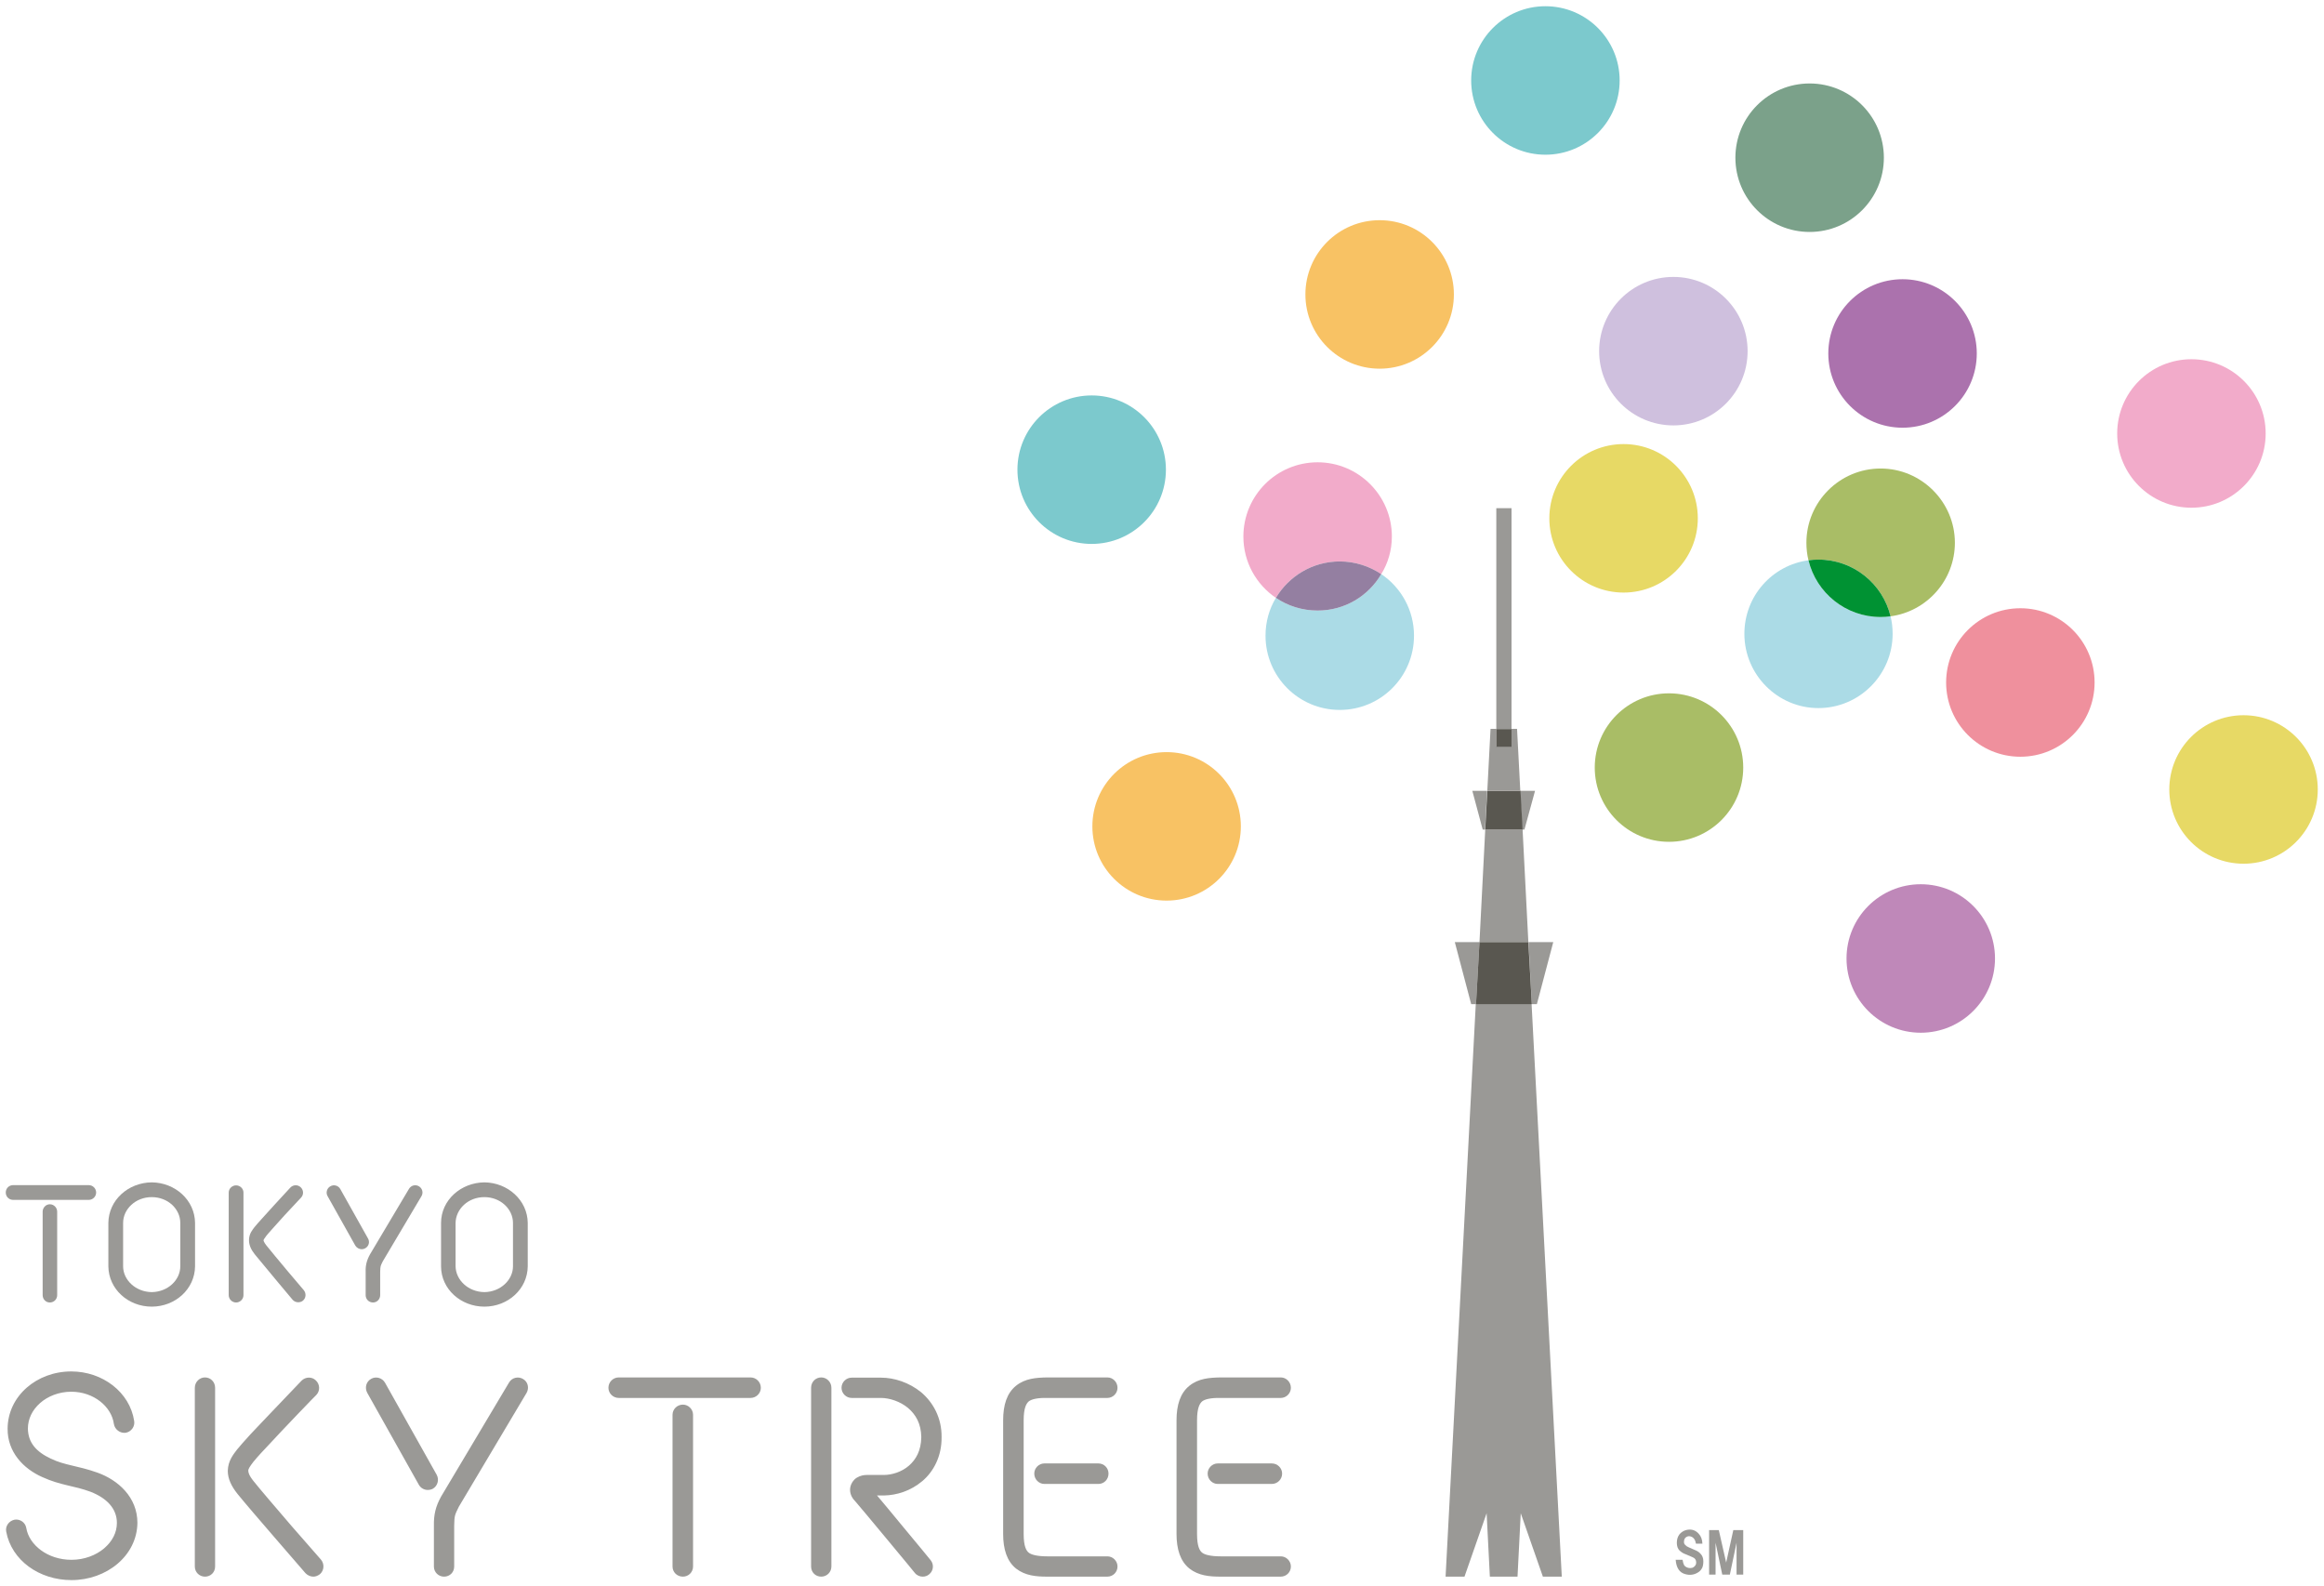<svg version="1.2" xmlns="http://www.w3.org/2000/svg" viewBox="0 0 1008 688"><defs><clipPath clipPathUnits="userSpaceOnUse" id="cp1"><path d="m-586-305h2186v1298h-2186z"/></clipPath></defs><style>.A{fill:#9a9996}.B{fill:#f8c264}.C{fill:#7ba18a}.D{fill:#7cc9cd}.E{fill:#f2abca}.F{fill:#cfc0de}.G{fill:#a9bd66}.H{fill:#bf88b9}.I{fill:#ef909d}.J{fill:#ab72ad}.K{fill:#e7d965}.L{fill:#abdbe6}.M{fill:#947fa1}.N{fill:#009233}.O{fill:#595750}</style><g clip-path="url(#cp1)"><path fill-rule="evenodd" class="A" d="m2.7 664.3c-0.5-2.4 1.2-4.7 3.6-5.2c2.4-0.4 4.7 1.2 5.1 3.6c1.2 7.3 9.2 13.8 19.6 13.8c5.6 0 10.7-2 14.2-5c3.5-3 5.5-6.8 5.5-11c0-6.3-4.5-10.8-11.4-13.5c-7.2-2.7-12.9-2.7-21-6.4c-8.1-3.6-15.1-10.8-15-21c0.1-14.2 12.7-24.8 27.6-24.8c13.6 0 25.4 9 27.3 21.5c0.4 2.4-1.3 4.7-3.7 5.1c-2.4 0.3-4.7-1.4-5.1-3.8c-1-7.5-8.7-14-18.5-14c-5.4 0-10.2 2-13.5 4.9c-3.4 3-5.3 6.9-5.3 11.1c0.1 6 3.5 10 9.9 13c6.2 3 11.6 3 20.3 6.1c8.9 3.2 17.3 10.6 17.3 21.8c-0.2 14.3-13.4 24.8-28.6 24.8c-14 0-26-8.6-28.3-21zm81.8 15.1v-77.5c0-2.5 2-4.5 4.4-4.5c2.5 0 4.4 2 4.4 4.5v77.5c0 2.5-1.9 4.4-4.4 4.4c-2.4 0-4.4-1.9-4.4-4.4zm48 2.9c0-0.1-23.7-27.2-29.5-34.4c-2.7-3.4-4.2-6.6-4.2-10c0.1-4.5 2.6-7.3 4-9.2c1.1-1.4 3-3.5 5.8-6.6c2.8-2.9 6.1-6.5 9.4-9.9c6.6-6.9 12.8-13.4 12.8-13.4c1.7-1.7 4.5-1.8 6.2-0.1c1.8 1.7 1.9 4.5 0.2 6.3c-0.1 0-14 14.4-22.1 23.2c-2.7 2.8-4.8 5.3-5.2 5.8c-1.7 2.2-2.3 3.3-2.2 3.9c0 0.6 0.2 1.9 2.3 4.5c2.6 3.3 10 11.9 16.6 19.6c6.6 7.6 12.6 14.4 12.6 14.4c1.6 1.9 1.4 4.7-0.4 6.3c-0.9 0.7-1.9 1.1-2.9 1.1c-1.3 0-2.5-0.6-3.4-1.5zm49.2-38.3l-22.4-39.9c-1.2-2.2-0.5-4.9 1.7-6.1c2.1-1.2 4.8-0.4 6 1.7l22.4 39.9c1.2 2.2 0.4 4.9-1.7 6.1q-1 0.5-2.2 0.5c-1.5 0-3-0.8-3.8-2.2zm6.5 35.4v-17.7c-0.1-4.8 0.8-8.4 3-12.4l0.1-0.2l29.5-49.5c1.2-2.1 4-2.8 6.1-1.5c2.1 1.2 2.7 3.9 1.5 6l-29.4 49.4c-1.8 3.7-1.9 3.8-2 8.2v17.7c0 2.5-1.9 4.4-4.4 4.4c-2.4 0-4.4-1.9-4.4-4.4zm-141.2-130.2v-18.8c0.1-9.9 8.6-17.5 18.8-17.6c10.2 0.1 18.7 7.7 18.8 17.6v18.8c-0.1 9.9-8.6 17.5-18.8 17.5c-10.2 0-18.7-7.6-18.8-17.5zm6.4-18.8v18.8c0 5.9 5.4 11.1 12.4 11.2c7.1-0.1 12.4-5.3 12.4-11.2v-18.8c0-6-5.3-11.2-12.4-11.2c-7 0-12.4 5.2-12.4 11.2z"/><path fill-rule="evenodd" class="A" d="m191.3 549.2v-18.8c0-9.9 8.6-17.5 18.8-17.6c10.1 0.1 18.7 7.7 18.8 17.6v18.8c-0.1 9.9-8.6 17.5-18.8 17.5c-10.2 0-18.8-7.6-18.8-17.5zm6.3-18.8v18.8c0.1 5.9 5.4 11.1 12.5 11.2c7-0.1 12.4-5.3 12.4-11.2v-18.8c0-6-5.4-11.2-12.4-11.2c-7.1 0-12.4 5.2-12.5 11.2zm-98.4 31.3v-44.5c0-1.7 1.5-3.1 3.2-3.1c1.7 0 3.2 1.4 3.2 3.1v44.5c0 1.8-1.5 3.2-3.2 3.2c-1.7 0-3.2-1.4-3.2-3.2zm27.7 2c0 0-13.1-15.6-16.4-19.7c-1.6-2-2.5-4-2.5-6.1c0-2.9 1.6-4.6 2.4-5.7c1.1-1.4 4.8-5.4 8.5-9.5c3.6-3.9 7-7.6 7-7.6c1.2-1.3 3.2-1.4 4.5-0.2c1.3 1.2 1.4 3.2 0.2 4.5c0 0-3.5 3.7-7.1 7.6c-3.5 3.9-7.5 8.3-8 9c-1 1.3-1.2 1.8-1.2 1.9c0 0.1 0.1 0.8 1.2 2.2c3.1 3.9 16.2 19.5 16.3 19.5c1.1 1.4 0.9 3.4-0.4 4.5c-0.6 0.5-1.3 0.7-2.1 0.7c-0.9 0-1.8-0.4-2.4-1.1zm27.2-23.5l-12-21.4c-0.9-1.5-0.3-3.5 1.2-4.3c1.5-0.9 3.5-0.3 4.3 1.2l12 21.4c0.9 1.5 0.4 3.4-1.2 4.3q-0.7 0.4-1.5 0.4c-1.1 0-2.2-0.6-2.8-1.6zm4.5 21.5v-10.2c-0.1-2.7 0.5-5 1.9-7.5l16.9-28.4c0.9-1.5 2.8-2 4.3-1.1c1.5 0.9 2 2.8 1.1 4.3l-16.8 28.3c-1 2.1-1 1.9-1.1 4.4v10.2c0 1.8-1.4 3.2-3.1 3.2c-1.8 0-3.2-1.4-3.2-3.2zm-152.9-41.3c-1.8 0-3.2-1.4-3.2-3.2c0-1.8 1.4-3.2 3.2-3.2h32.8c1.7 0 3.2 1.4 3.2 3.2c0 1.8-1.5 3.2-3.2 3.2zm12.8 41.3v-36.2c0-1.7 1.4-3.2 3.1-3.2c1.8 0 3.2 1.5 3.2 3.2v36.2c0 1.8-1.4 3.2-3.2 3.2c-1.7 0-3.1-1.4-3.1-3.2zm249.9 44.6c-2.5 0-4.5-2-4.5-4.4c0-2.5 2-4.5 4.5-4.5h57.1c2.5 0 4.5 2 4.5 4.5c0 2.4-2 4.4-4.5 4.4zm23.3 73.1v-65.8c0-2.4 2-4.4 4.5-4.4c2.4 0 4.4 2 4.4 4.4v65.8c0 2.5-2 4.4-4.4 4.4c-2.5 0-4.5-1.9-4.5-4.4zm60.1 0v-77.5c0-2.5 1.9-4.5 4.4-4.5c2.4 0 4.4 2 4.4 4.5v77.5c0 2.5-2 4.4-4.4 4.4c-2.5 0-4.4-1.9-4.4-4.4zm45 2.8c0 0-5.7-7-11.9-14.4c-6-7.3-12.7-15.2-13.8-16.5c-1.3-1.3-2.4-3-2.4-5.2c0-2.2 1.4-4.3 2.9-5.2c1.5-0.9 3-1.2 4.4-1.2h7.4c3.4 0 7.7-1.3 10.8-4c3.1-2.7 5.3-6.5 5.4-12.4c-0.1-5.9-2.4-9.8-5.8-12.7c-3.4-2.8-8-4.3-11.7-4.3h-12.7c-2.4 0-4.4-2-4.4-4.4c0-2.4 2-4.4 4.4-4.4h12.7c5.8 0 12.2 2.1 17.4 6.3c5.1 4.3 9 11 8.9 19.5c0.1 8.3-3.5 15-8.4 19.1c-5 4.2-11 6.1-16.6 6.2h-3c2.8 3.3 7.1 8.5 11.3 13.6c6.2 7.4 11.9 14.4 11.9 14.4c1.6 1.9 1.3 4.7-0.6 6.2c-0.8 0.7-1.8 1-2.8 1c-1.2 0-2.5-0.5-3.4-1.6zm57.4 1.6c-4.8 0-9.5-0.4-13.5-3.5c-4-3.2-5.6-8.5-5.6-15v-49.3c0-6.6 1.6-11.8 5.6-15c4-3.2 8.7-3.5 13.5-3.6h26.1c2.4 0 4.4 2 4.4 4.5c0 2.4-2 4.4-4.4 4.4h-26.1c-4.3-0.1-6.9 0.6-8 1.5c-1 0.9-2.2 2.7-2.2 8.2v49.3c0 5.5 1.2 7.3 2.2 8.1c1.1 0.9 3.7 1.6 8 1.6h26.1c2.4 0 4.4 2 4.4 4.4c0 2.5-2 4.4-4.4 4.4zm-1.2-40.2c-2.4 0-4.4-2-4.4-4.5c0-2.4 2-4.4 4.4-4.4h23.4c2.5 0 4.4 2 4.4 4.4c0 2.5-1.9 4.5-4.4 4.5zm76.4 40.2c-4.8 0-9.5-0.4-13.5-3.5c-4-3.2-5.6-8.5-5.6-15v-49.3c0-6.6 1.6-11.8 5.6-15c4-3.2 8.7-3.5 13.5-3.6h26.1c2.4 0 4.4 2 4.4 4.5c0 2.4-2 4.4-4.4 4.4h-26.1c-4.3-0.1-6.9 0.6-8 1.5c-1 0.9-2.2 2.7-2.2 8.2v49.3c0 5.5 1.2 7.3 2.2 8.1c1.1 0.9 3.7 1.6 8 1.6h26.1c2.4 0 4.4 2 4.4 4.4c0 2.5-2 4.4-4.4 4.4zm-1.2-40.2c-2.4 0-4.4-2-4.4-4.5c0-2.4 2-4.4 4.4-4.4h23.4c2.5 0 4.5 2 4.5 4.4c0 2.5-2 4.5-4.5 4.5z"/><ellipse class="B" cx="598.4" cy="127.7" rx="32.2" ry="32.2"/><circle class="C" cx="784.9" cy="68.4" r="32.2"/><circle class="D" cx="670.3" cy="34.9" r="32.2"/><ellipse class="E" cx="950.5" cy="188" rx="32.2" ry="32.2"/><circle class="F" cx="725.8" cy="152.3" r="32.2"/><circle class="G" cx="723.9" cy="332.9" r="32.2"/><circle class="H" cx="833.1" cy="415.7" r="32.2"/><circle class="I" cx="876.3" cy="296" r="32.2"/><circle class="J" cx="825.2" cy="153.3" r="32.2"/><ellipse class="K" cx="973.1" cy="342.4" rx="32.2" ry="32.2"/><circle class="B" cx="506" cy="358.4" r="32.2"/><path class="E" d="m553.4 259.3c-8.5-5.8-14.1-15.5-14.1-26.6c0-17.8 14.4-32.2 32.2-32.2c17.7 0 32.2 14.4 32.2 32.2c0 6-1.7 11.6-4.6 16.3c-5.1-3.4-11.3-5.5-18-5.5c-11.8 0-22.1 6.4-27.7 15.8z"/><path class="L" d="m613.3 275.7c0 17.8-14.4 32.2-32.2 32.2c-17.8 0-32.2-14.4-32.2-32.2c0-6 1.6-11.6 4.5-16.4c5.2 3.5 11.4 5.5 18.1 5.5c11.8 0 22-6.3 27.6-15.8c8.6 5.8 14.2 15.6 14.2 26.7z"/><path class="M" d="m571.5 264.8c-6.7 0-12.9-2-18.1-5.5c5.6-9.4 15.9-15.8 27.7-15.8c6.7 0 12.9 2.1 18 5.5c-5.6 9.5-15.8 15.8-27.6 15.8z"/><circle class="D" cx="473.5" cy="203.7" r="32.2"/><path class="L" d="m815.7 267.6c1.4 0 2.9-0.1 4.3-0.3c0.6 2.4 0.9 4.9 0.9 7.6c0 17.7-14.4 32.2-32.2 32.2c-17.7 0-32.1-14.5-32.1-32.2c0-16.4 12.1-29.8 27.8-31.9c3.4 14.1 16.1 24.6 31.3 24.6z"/><path class="G" d="m820 267.3c-3.4-14.1-16.1-24.6-31.3-24.6c-1.4 0-2.9 0.1-4.3 0.3c-0.6-2.4-0.9-5-0.9-7.6c0-17.7 14.4-32.2 32.2-32.2c17.7 0 32.2 14.5 32.2 32.2c0 16.3-12.2 29.8-27.9 31.9z"/><path class="N" d="m820 267.3c-1.4 0.2-2.9 0.3-4.3 0.3c-15.2 0-27.9-10.5-31.3-24.6c1.4-0.2 2.9-0.3 4.3-0.3c15.2 0 27.9 10.5 31.3 24.6z"/><circle class="K" cx="704.2" cy="224.8" r="32.2"/><path class="A" d="m662.9 408.6h-21.2l2.5-48.8h16.2zm-3.5-65.7h-14.3l1.4-26.8h2.5v7.7h6.5v-7.7h2.5zm18 340.9h-8.2l-9.6-27.5l-1.4 27.5h-12l-1.4-27.5l-9.6 27.5h-8.2l13.1-248.4h24.2zm-17.2-324l-0.9-16.8h6.5l-4.6 16.8zm-15.2-16.8l-0.9 16.8h-1l-4.5-16.8z"/><path class="O" d="m660.4 359.8h-16.2l0.9-16.8h14.4z"/><path class="A" d="m655.6 316.2h-6.6v-95.8h6.6z"/><path class="O" d="m655.6 323.9h-6.6v-7.7h6.6z"/><path class="A" d="m641.7 408.6l-1.5 26.9h-2.1l-7.1-26.9zm22.7 26.9l-1.4-26.9h10.7l-7.1 26.9z"/><path class="O" d="m664.4 435.5h-24.2l1.5-26.9h21.2z"/><path class="A" d="m726.8 676.5h3q0.2 1.4 0.6 2.2q0.4 0.7 1.3 1.1q1.2 0.5 2.5 0.1q1.5-0.8 1.5-2.2q0-1.7-1.5-2.3l-4-1.7q-0.8-0.4-1.7-1.2q-1.2-1.2-1.2-3.4q0-2.1 1.1-3.6q1.7-2 4.3-2.1q2.4-0.1 4.1 1.8q1.5 1.6 1.6 4.3h-2.8q-0.4-2.5-2.2-3.1q-1.1-0.4-2.1 0.3q-0.9 0.6-0.9 2.1q0 0.8 0.6 1.3q0.5 0.6 1.5 1l3.2 1.4q1.1 0.5 1.9 1.4q1.2 1.2 1.2 3.3q0 1.7-0.5 2.8q-0.7 1.3-1.7 1.9q-2.6 1.7-5.7 0.8q-3.7-1-4.1-6.2zm14.5-12.9h4.2l3.2 14.1l3.1-14.1h4.3v19.3h-2.9v-13.8l-2.9 13.8h-3.3l-2.9-13.8v13.8h-2.8z"/></g></svg>
